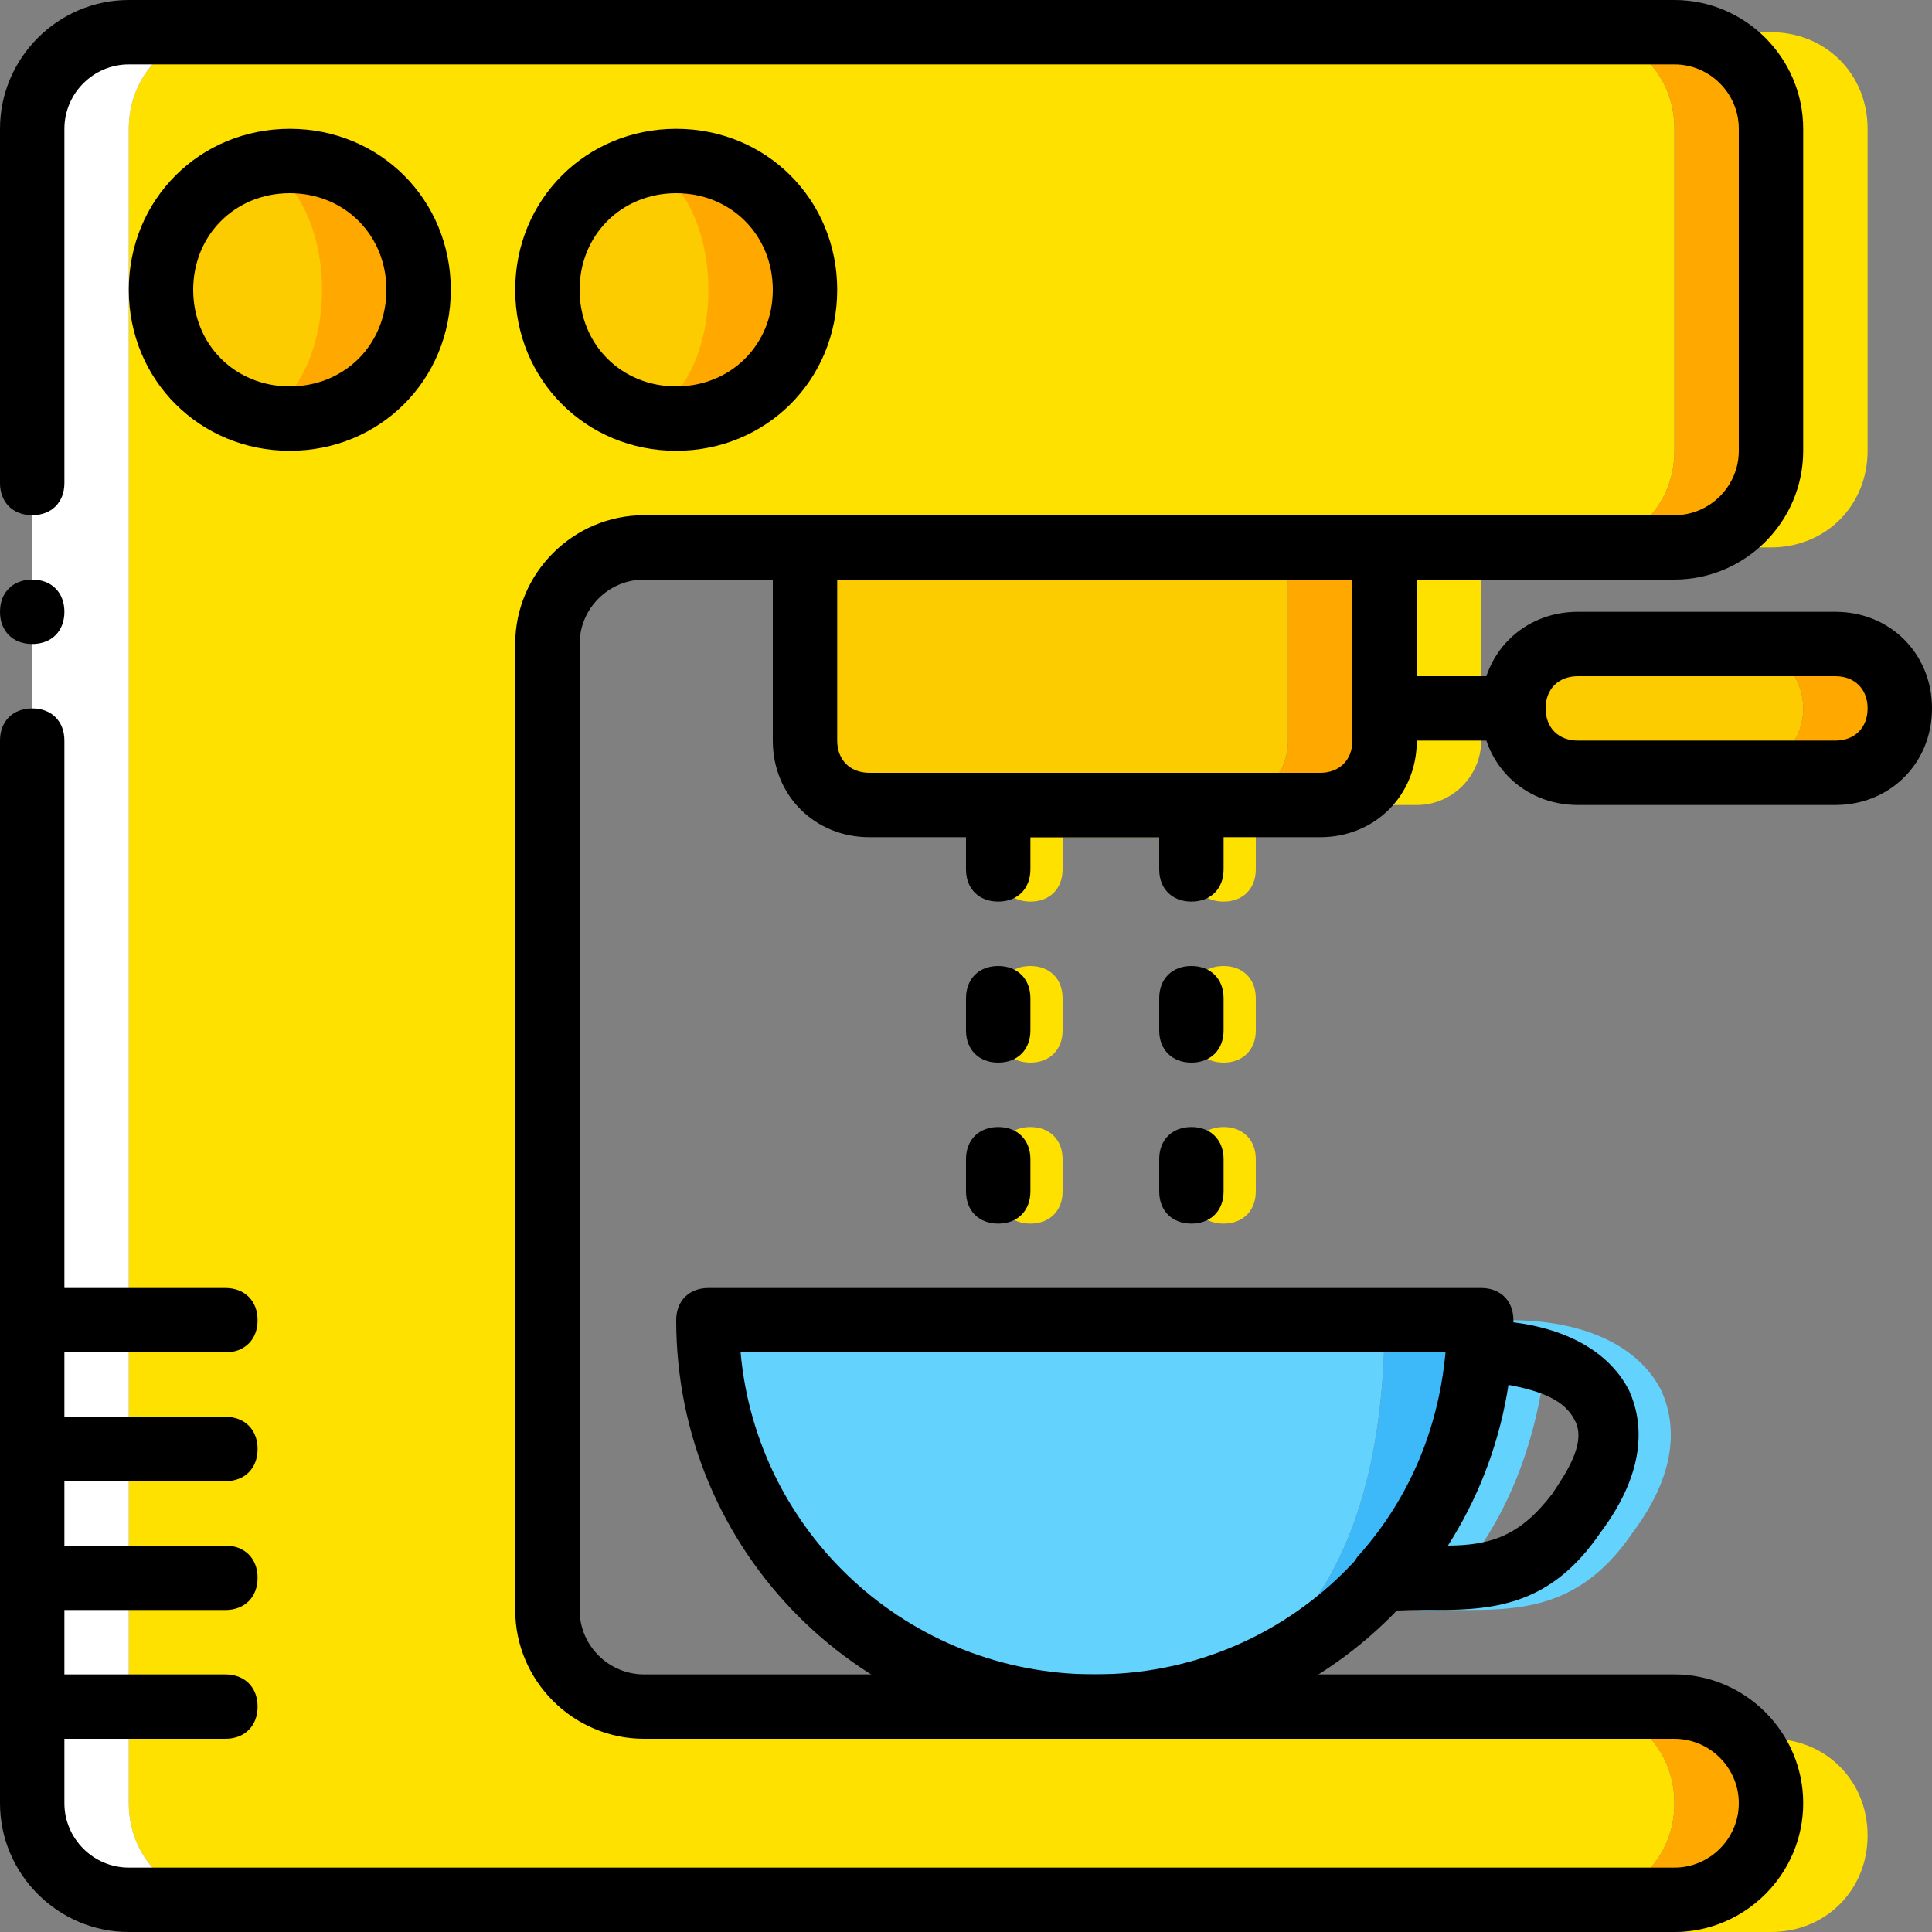 <?xml version="1.0" encoding="iso-8859-1"?>
<!-- Uploaded to: SVG Repo, www.svgrepo.com, Generator: SVG Repo Mixer Tools -->
<svg version="1.1" id="Layer_1" xmlns="http://www.w3.org/2000/svg" xmlns:xlink="http://www.w3.org/1999/xlink" 
	 viewBox="0 0 512 512" xml:space="preserve">
<rect x="0" y="0" width="512" height="512" fill="#808080" stroke="none"/>
<g transform="translate(0 1)">
	<g>
		<path style="fill:#FFE100;" d="M366.933,144.067v51.2c0,9.387-7.68,17.067-17.067,17.067h25.6c9.387,0,17.067-7.68,17.067-17.067
			v-51.2H366.933z"/>
		<path style="fill:#FFE100;" d="M469.333,7.533h-25.6c14.507,0,25.6,11.093,25.6,25.6v85.333c0,14.507-11.093,25.6-25.6,25.6h25.6
			c14.507,0,25.6-11.093,25.6-25.6V33.133C494.933,18.627,483.84,7.533,469.333,7.533"/>
		<path style="fill:#FFE100;" d="M469.333,459.8h-25.6c14.507,0,25.6,11.093,25.6,25.6s-11.093,25.6-25.6,25.6h25.6
			c14.507,0,25.6-11.093,25.6-25.6S483.84,459.8,469.333,459.8"/>
		<path style="fill:#FFE100;" d="M324.267,237.933c-5.12,0-8.533-3.413-8.533-8.533v-8.533H281.6v8.533
			c0,5.12-3.413,8.533-8.533,8.533s-8.533-3.413-8.533-8.533v-17.067c0-5.12,3.413-8.533,8.533-8.533h51.2
			c5.12,0,8.533,3.413,8.533,8.533V229.4C332.8,234.52,329.387,237.933,324.267,237.933z"/>
		<path style="fill:#FFE100;" d="M273.067,280.6c-5.12,0-8.533-3.413-8.533-8.533v-8.533c0-5.12,3.413-8.533,8.533-8.533
			s8.533,3.413,8.533,8.533v8.533C281.6,277.187,278.187,280.6,273.067,280.6z"/>
		<path style="fill:#FFE100;" d="M273.067,323.267c-5.12,0-8.533-3.413-8.533-8.533V306.2c0-5.12,3.413-8.533,8.533-8.533
			s8.533,3.413,8.533,8.533v8.533C281.6,319.853,278.187,323.267,273.067,323.267z"/>
		<path style="fill:#FFE100;" d="M324.267,280.6c-5.12,0-8.533-3.413-8.533-8.533v-8.533c0-5.12,3.413-8.533,8.533-8.533
			c5.12,0,8.533,3.413,8.533,8.533v8.533C332.8,277.187,329.387,280.6,324.267,280.6z"/>
		<path style="fill:#FFE100;" d="M324.267,323.267c-5.12,0-8.533-3.413-8.533-8.533V306.2c0-5.12,3.413-8.533,8.533-8.533
			c5.12,0,8.533,3.413,8.533,8.533v8.533C332.8,319.853,329.387,323.267,324.267,323.267z"/>
	</g>
	<path style="fill:#63D3FD;" d="M389.12,425.667c-1.707,0-4.267,0-5.973,0c-3.413,0-8.533,0.853-11.947-1.707
		c-1.707-1.707-3.413-3.413-4.267-5.973c0-2.56,0-5.12,1.707-6.827c13.653-15.36,21.333-34.133,23.04-54.613
		c0-2.56,1.707-5.12,4.267-6.827c0.853-0.853,2.56-0.853,4.267-0.853c19.627,0,34.133,6.827,40.107,18.773
		c3.413,7.68,5.12,20.48-7.68,37.547C419.84,423.96,405.333,425.667,389.12,425.667z M408.747,365.933
		c-2.56,15.36-7.68,29.867-16.213,42.667c11.947,0,19.627-2.56,28.16-13.653c3.413-5.12,9.387-13.653,5.973-19.627
		C424.107,370.2,417.28,367.64,408.747,365.933z"/>
	<path style="fill:#FDCC00;" d="M460.8,203.8h-42.667c-9.387,0-17.067-7.68-17.067-17.067c0-9.387,7.68-17.067,17.067-17.067H460.8
		c9.387,0,17.067,7.68,17.067,17.067C477.867,196.12,470.187,203.8,460.8,203.8"/>
	<path style="fill:#FFA800;" d="M486.4,169.667h-25.6c9.387,0,17.067,7.68,17.067,17.067c0,9.387-7.68,17.067-17.067,17.067h25.6
		c9.387,0,17.067-7.68,17.067-17.067C503.467,177.347,495.787,169.667,486.4,169.667"/>
	<path style="fill:#FDCC00;" d="M324.267,212.333H230.4c-9.387,0-17.067-7.68-17.067-17.067v-51.2h128v51.2
		C341.333,204.653,333.653,212.333,324.267,212.333"/>
	<path style="fill:#FFA800;" d="M341.333,144.067v51.2c0,9.387-7.68,17.067-17.067,17.067h25.6c9.387,0,17.067-7.68,17.067-17.067
		v-51.2H341.333z"/>
	<path style="fill:#63D3FD;" d="M187.733,348.867c0,56.32,46.08,102.4,102.4,102.4s76.8-46.08,76.8-102.4H187.733z"/>
	<path style="fill:#3DB9F9;" d="M366.933,348.867c0,56.32-20.48,102.4-76.8,102.4c56.32,0,102.4-46.08,102.4-102.4H366.933z"/>
	<path style="fill:#FFE100;" d="M145.067,425.667v-256c0-14.507,11.093-25.6,25.6-25.6h247.467c14.507,0,25.6-11.093,25.6-25.6
		V33.133c0-14.507-11.093-25.6-25.6-25.6h-358.4c-14.507,0-25.6,11.093-25.6,25.6V255v221.867c0,14.507,11.093,25.6,25.6,25.6h358.4
		c14.507,0,25.6-11.093,25.6-25.6c0-14.507-11.093-25.6-25.6-25.6h-256C147.627,451.267,145.067,440.173,145.067,425.667"/>
	<path style="fill:#FFFFFF;" d="M34.133,476.867V255V33.133c0-14.507,11.093-25.6,25.6-25.6h-25.6c-14.507,0-25.6,11.093-25.6,25.6
		V255v221.867c0,14.507,11.093,25.6,25.6,25.6h25.6C45.227,502.467,34.133,491.373,34.133,476.867"/>
	<g>
		<path style="fill:#FFA800;" d="M443.733,7.533h-25.6c14.507,0,25.6,11.093,25.6,25.6v85.333c0,14.507-11.093,25.6-25.6,25.6h25.6
			c14.507,0,25.6-11.093,25.6-25.6V33.133C469.333,18.627,458.24,7.533,443.733,7.533"/>
		<path style="fill:#FFA800;" d="M443.733,451.267h-25.6c14.507,0,25.6,11.093,25.6,25.6c0,14.507-11.093,25.6-25.6,25.6h25.6
			c14.507,0,25.6-11.093,25.6-25.6C469.333,462.36,458.24,451.267,443.733,451.267"/>
		<path style="fill:#FFA800;" d="M178.347,41.667c-2.56,0-5.12,0-7.68,0.853c9.387,3.413,16.213,17.067,16.213,33.28
			s-6.827,29.867-16.213,33.28c2.56,0.853,5.12,0.853,7.68,0.853c18.773,0,34.133-15.36,34.133-34.133S197.12,41.667,178.347,41.667
			"/>
	</g>
	<path style="fill:#FDCC00;" d="M187.733,75.8c0-18.773-9.387-34.133-21.333-34.133s-21.333,15.36-21.333,34.133
		s9.387,34.133,21.333,34.133S187.733,94.573,187.733,75.8"/>
	<path style="fill:#FFA800;" d="M75.947,41.667c-2.56,0-5.12,0-7.68,0.853C77.653,45.933,84.48,59.587,84.48,75.8
		s-6.827,29.867-16.213,33.28c2.56,0.853,5.12,0.853,7.68,0.853c18.773,0,34.133-15.36,34.133-34.133S94.72,41.667,75.947,41.667"/>
	<path style="fill:#FDCC00;" d="M85.333,75.8c0-18.773-9.387-34.133-21.333-34.133S42.667,57.027,42.667,75.8
		S52.053,109.933,64,109.933S85.333,94.573,85.333,75.8"/>
	<path d="M443.733,511h-409.6C15.36,511,0,495.64,0,476.867v-281.6c0-5.12,3.413-8.533,8.533-8.533s8.533,3.413,8.533,8.533v281.6
		c0,9.387,7.68,17.067,17.067,17.067h409.6c9.387,0,17.067-7.68,17.067-17.067s-7.68-17.067-17.067-17.067H170.667
		c-18.773,0-34.133-15.36-34.133-34.133v-256c0-18.773,15.36-34.133,34.133-34.133h273.067c9.387,0,17.067-7.68,17.067-17.067
		V33.133c0-9.387-7.68-17.067-17.067-17.067h-409.6c-9.387,0-17.067,7.68-17.067,17.067V127c0,5.12-3.413,8.533-8.533,8.533
		S0,132.12,0,127V33.133C0,14.36,15.36-1,34.133-1h409.6c18.773,0,34.133,15.36,34.133,34.133v85.333
		c0,18.773-15.36,34.133-34.133,34.133H170.667c-9.387,0-17.067,7.68-17.067,17.067v256c0,9.387,7.68,17.067,17.067,17.067h273.067
		c18.773,0,34.133,15.36,34.133,34.133S462.507,511,443.733,511z"/>
	<path d="M17.067,161.133c0-5.12-3.413-8.533-8.533-8.533S0,156.013,0,161.133c0,5.12,3.413,8.533,8.533,8.533
		S17.067,166.253,17.067,161.133"/>
	<path d="M349.867,220.867H230.4c-14.507,0-25.6-11.093-25.6-25.6v-59.733h170.667v59.733
		C375.467,209.773,364.373,220.867,349.867,220.867z M221.867,152.6v42.667c0,5.12,3.413,8.533,8.533,8.533h119.467
		c5.12,0,8.533-3.413,8.533-8.533V152.6H221.867z"/>
	<path d="M315.733,237.933c-5.12,0-8.533-3.413-8.533-8.533v-8.533h-34.133v8.533c0,5.12-3.413,8.533-8.533,8.533
		c-5.12,0-8.533-3.413-8.533-8.533v-17.067c0-5.12,3.413-8.533,8.533-8.533h51.2c5.12,0,8.533,3.413,8.533,8.533V229.4
		C324.267,234.52,320.853,237.933,315.733,237.933z"/>
	<rect x="366.933" y="178.2" width="34.133" height="17.067"/>
	<path d="M486.4,212.333h-68.267c-14.507,0-25.6-11.093-25.6-25.6c0-14.507,11.093-25.6,25.6-25.6H486.4
		c14.507,0,25.6,11.093,25.6,25.6C512,201.24,500.907,212.333,486.4,212.333z M418.133,178.2c-5.12,0-8.533,3.413-8.533,8.533
		c0,5.12,3.413,8.533,8.533,8.533H486.4c5.12,0,8.533-3.413,8.533-8.533c0-5.12-3.413-8.533-8.533-8.533H418.133z"/>
	<path d="M290.133,459.8c-61.44,0-110.933-49.493-110.933-110.933c0-5.12,3.413-8.533,8.533-8.533h204.8
		c5.12,0,8.533,3.413,8.533,8.533C401.067,410.307,351.573,459.8,290.133,459.8z M196.267,357.4
		c4.267,47.787,44.373,85.333,93.867,85.333S378.88,405.187,384,357.4H196.267z"/>
	<path d="M264.533,280.6c-5.12,0-8.533-3.413-8.533-8.533v-8.533c0-5.12,3.413-8.533,8.533-8.533c5.12,0,8.533,3.413,8.533,8.533
		v8.533C273.067,277.187,269.653,280.6,264.533,280.6z"/>
	<path d="M264.533,323.267c-5.12,0-8.533-3.413-8.533-8.533V306.2c0-5.12,3.413-8.533,8.533-8.533c5.12,0,8.533,3.413,8.533,8.533
		v8.533C273.067,319.853,269.653,323.267,264.533,323.267z"/>
	<path d="M315.733,280.6c-5.12,0-8.533-3.413-8.533-8.533v-8.533c0-5.12,3.413-8.533,8.533-8.533c5.12,0,8.533,3.413,8.533,8.533
		v8.533C324.267,277.187,320.853,280.6,315.733,280.6z"/>
	<path d="M315.733,323.267c-5.12,0-8.533-3.413-8.533-8.533V306.2c0-5.12,3.413-8.533,8.533-8.533c5.12,0,8.533,3.413,8.533,8.533
		v8.533C324.267,319.853,320.853,323.267,315.733,323.267z"/>
	<path d="M76.8,118.467c-23.893,0-42.667-18.773-42.667-42.667S52.907,33.133,76.8,33.133s42.667,18.773,42.667,42.667
		S100.693,118.467,76.8,118.467z M76.8,50.2c-14.507,0-25.6,11.093-25.6,25.6s11.093,25.6,25.6,25.6s25.6-11.093,25.6-25.6
		S91.307,50.2,76.8,50.2z"/>
	<path d="M179.2,118.467c-23.893,0-42.667-18.773-42.667-42.667s18.773-42.667,42.667-42.667s42.667,18.773,42.667,42.667
		S203.093,118.467,179.2,118.467z M179.2,50.2c-14.507,0-25.6,11.093-25.6,25.6s11.093,25.6,25.6,25.6
		c14.507,0,25.6-11.093,25.6-25.6S193.707,50.2,179.2,50.2z"/>
	<path d="M59.733,459.8h-51.2c-5.12,0-8.533-3.413-8.533-8.533s3.413-8.533,8.533-8.533h51.2c5.12,0,8.533,3.413,8.533,8.533
		S64.853,459.8,59.733,459.8z"/>
	<path d="M59.733,425.667h-51.2c-5.12,0-8.533-3.413-8.533-8.533s3.413-8.533,8.533-8.533h51.2c5.12,0,8.533,3.413,8.533,8.533
		S64.853,425.667,59.733,425.667z"/>
	<path d="M59.733,391.533h-51.2C3.413,391.533,0,388.12,0,383c0-5.12,3.413-8.533,8.533-8.533h51.2c5.12,0,8.533,3.413,8.533,8.533
		C68.267,388.12,64.853,391.533,59.733,391.533z"/>
	<path d="M59.733,357.4h-51.2c-5.12,0-8.533-3.413-8.533-8.533c0-5.12,3.413-8.533,8.533-8.533h51.2c5.12,0,8.533,3.413,8.533,8.533
		C68.267,353.987,64.853,357.4,59.733,357.4z"/>
	<path d="M380.587,425.667c-1.707,0-4.267,0-5.973,0c-3.413,0-8.533,0.853-11.947-1.707c-1.707-1.707-3.413-3.413-4.267-5.973
		c0-2.56,0-5.12,1.707-6.827c13.653-15.36,21.333-34.133,23.04-54.613c0-2.56,1.707-5.12,4.267-6.827
		c0.853-0.853,2.56-0.853,4.267-0.853c19.627,0,34.133,6.827,40.107,18.773c3.413,7.68,5.12,20.48-7.68,37.547
		C411.307,423.96,396.8,425.667,380.587,425.667z M399.36,365.933c-2.56,15.36-7.68,29.867-16.213,42.667
		c11.947,0,19.627-2.56,28.16-13.653c3.413-5.12,9.387-13.653,5.973-19.627C414.72,370.2,408.747,367.64,399.36,365.933z"/>
</g>
</svg>